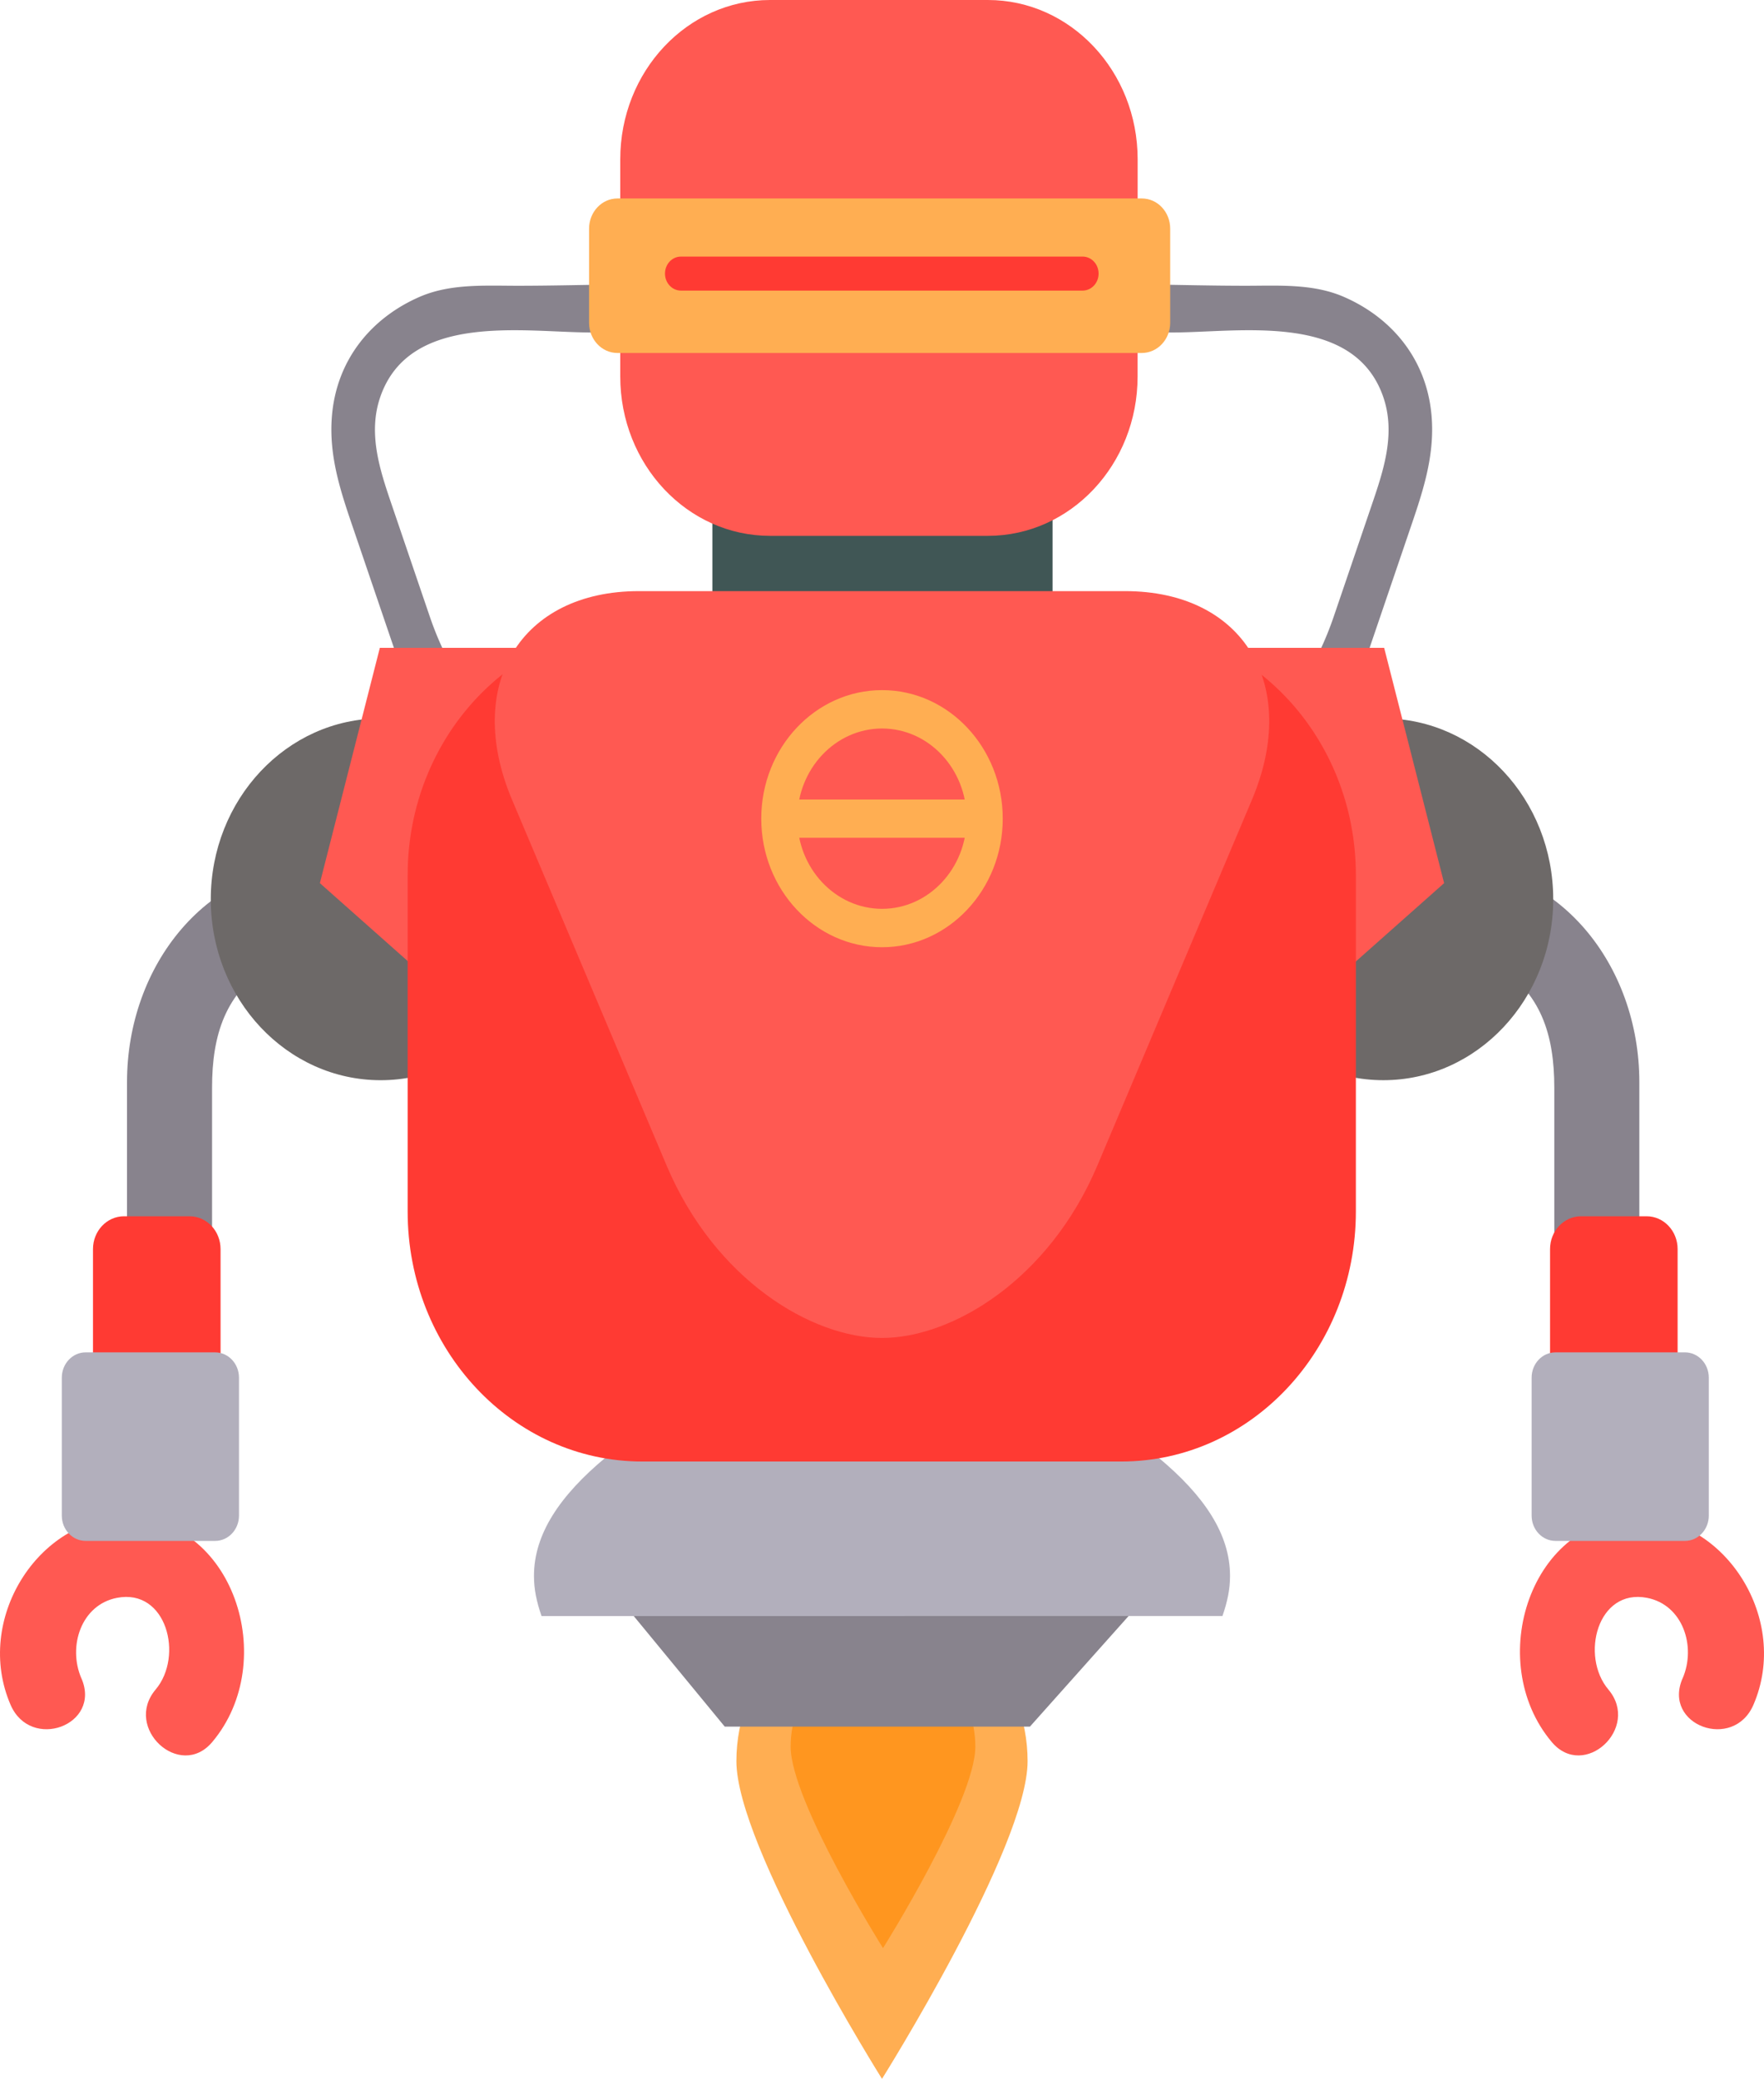 <svg xmlns="http://www.w3.org/2000/svg" viewBox="0 0 1244.56 1466.49"><defs><style>.cls-1{fill:#88838d;}.cls-2{fill:#ff5952;}.cls-3{fill:#ff3a33;}.cls-4{fill:#b2afbc;}.cls-5{fill:#6d6968;}.cls-6{fill:#ffae52;}.cls-7{fill:#ff961f;}.cls-8{fill:#405655;}</style></defs><title>Middel 3</title><g id="Laag_2" data-name="Laag 2"><g id="Laag_1-2" data-name="Laag 1"><path class="cls-1" d="M888.61,609h129.52c82.05,0,138.48,72,138.48,154.39V956.31c0,5.33-.18,10.53-.42,15.69h-59.58V767.3c0-37-9.23-67.46-41.89-87.23-18.36-11.12-41.66-8.07-62-8.07H888.61Z"/><path class="cls-2" d="M1187.13,1184c9.79-22.63.11-52-25.14-56.84-35-6.76-47.17,41.09-27.21,64.7,22.86,27.13-17.15,64.06-39.92,37.07-48.15-57.07-14.94-159.38,61.75-158.5,61.11.69,106.44,72.21,80.48,132.23-14.17,32.74-64.27,14.38-50-18.66Z"/><path class="cls-3" d="M1183.61,881.13c0-12.77-9.78-23.13-21.85-23.13h-46.3c-12.06,0-21.85,10.36-21.85,23.13v123.74c0,12.77,9.79,23.13,21.85,23.13h46.3c12.07,0,21.85-10.36,21.85-23.13Z"/><path class="cls-4" d="M1205.61,971.84c0-9.85-7.51-17.84-16.79-17.84H1097.4c-9.27,0-16.79,8-16.79,17.84v97.32c0,9.85,7.52,17.84,16.79,17.84h91.42c9.28,0,16.79-8,16.79-17.84Z"/><path class="cls-5" d="M856.14,634.41C856.14,704.88,909.79,762,976,762s119.85-57.13,119.85-127.6S1042.19,506.8,976,506.8,856.14,563.93,856.14,634.41Z"/><path class="cls-1" d="M357.61,609H228.12c-82.06,0-138.51,72-138.51,154.39V956.31c0,5.33.16,10.53.42,15.69h59.58V767.3c0-37,9.24-67.46,41.91-87.23,18.35-11.12,41.65-8.07,62-8.07H357.61Z"/><path class="cls-2" d="M57.44,1184c-9.79-22.63-.12-52,25.13-56.84,35-6.76,47.15,41.09,27.22,64.7-22.88,27.13,17.13,64.06,39.91,37.07,48.15-57.07,14.93-159.38-61.76-158.5-61.11.69-106.44,72.21-80.47,132.23,14.16,32.74,64.26,14.38,50-18.66Z"/><path class="cls-3" d="M155.61,1004.87c0,12.77-9.78,23.13-21.85,23.13H87.47c-12.07,0-21.86-10.36-21.86-23.13V881.13c0-12.77,9.79-23.13,21.86-23.13h46.29c12.07,0,21.85,10.36,21.85,23.13Z"/><path class="cls-4" d="M168.61,1069.16c0,9.85-7.51,17.84-16.79,17.84H60.4c-9.27,0-16.79-8-16.79-17.84V971.84C43.61,962,51.13,954,60.4,954h91.42c9.28,0,16.79,8,16.79,17.84Z"/><path class="cls-5" d="M388.43,634.41c0,70.47-53.66,127.6-119.86,127.6s-119.86-57.13-119.86-127.6S202.37,506.8,268.57,506.8,388.43,563.93,388.43,634.41Z"/><path class="cls-6" d="M725,1242.4c0,60.39-102.72,224.09-102.72,224.09s-102.73-163.7-102.73-224.09S565.55,1133,622.28,1133,725,1182,725,1242.4Z"/><path class="cls-7" d="M688.13,1232.13c0,38.33-65.14,142.15-65.14,142.15s-65.17-103.82-65.17-142.15S587,1162.77,623,1162.77,688.13,1193.83,688.13,1232.13Z"/><polygon class="cls-1" points="726.66 1218 811.42 1123 433.12 1123 511.32 1218 726.66 1218"/><path class="cls-4" d="M817.06,1028H427.49c-32.7,27.15-50.76,54.32-50.76,83.72,0,9.35,1.81,18.1,5.34,28.28H862.48c3.53-10.18,5.35-18.93,5.35-28.28C867.83,1082.32,849.77,1055.15,817.06,1028Z"/><rect class="cls-8" x="502.61" y="341" width="240" height="100"/><path class="cls-2" d="M802.61,265.62C802.61,327.69,755.31,378,697,378H543.27c-58.35,0-105.66-50.31-105.66-112.38V112.38C437.61,50.31,484.92,0,543.27,0H697c58.35,0,105.65,50.31,105.65,112.38Z"/><path class="cls-1" d="M506.61,235.05c-29.61-3.45-61.1-.51-89.37-.51-47.36,0-127.87-14.64-148.83,45.16-9,25.69-.53,51.45,7.76,75.79q13.54,39.79,27.1,79.56A226.26,226.26,0,0,0,324.92,481H287.8A211.38,211.38,0,0,1,278,457.26l-27.58-81c-9.23-27.08-18.7-53.31-16.23-82.84,3.34-40,28.1-69.37,62-84.07,21.7-9.38,46.06-7.77,69-7.77,46.89,0,94.46-2.52,141.33.15Z"/><path class="cls-1" d="M737.61,235.05c29.63-3.45,61.1-.51,89.39-.51,47.35,0,127.87-14.64,148.82,45.16,9,25.69.54,51.45-7.76,75.79q-13.54,39.79-27.1,79.56A226.79,226.79,0,0,1,919.31,481h37.11a209.64,209.64,0,0,0,9.8-23.74l27.58-81c9.22-27.08,18.69-53.31,16.22-82.84-3.35-40-28.11-69.37-62.06-84.07-21.69-9.38-46.05-7.77-69-7.77-46.88,0-94.46-2.52-141.33.15Z"/><path class="cls-6" d="M825.61,227.7c0,11.77-9,21.3-20,21.3h-370c-11.06,0-20-9.53-20-21.3V161.3c0-11.77,9-21.3,20-21.3h370c11.06,0,20,9.53,20,21.3Z"/><path class="cls-3" d="M775.1,193c0,6.63-5.05,12-11.27,12H480.44c-6.23,0-11.27-5.37-11.27-12h0c0-6.63,5-12,11.27-12H763.83c6.22,0,11.27,5.37,11.27,12Z"/><polygon class="cls-2" points="918.03 712.46 1018.87 623 976.57 457 837.01 457 918.03 712.46"/><polygon class="cls-2" points="326.53 712.46 225.69 623 267.99 457 407.55 457 326.53 712.46"/><path class="cls-3" d="M956.61,854.63C956.61,952,882.5,1031,791.07,1031H453.16c-91.43,0-165.55-79-165.55-176.37V617.37C287.61,520,361.73,441,453.16,441H791.07c91.43,0,165.54,79,165.54,176.37Z"/><path class="cls-2" d="M622.27,943.83c49.38,0,117.77-40.75,152-121.72l109-257.9c34.23-81-6-147.21-89.41-147.21H450.69c-83.39,0-123.62,66.25-89.41,147.21l109,257.9C504.51,903.08,572.91,943.83,622.27,943.83Z"/><path class="cls-6" d="M622.32,668.21c-47,0-85.23-40.68-85.23-90.71s38.22-90.67,85.23-90.67,85.15,40.67,85.15,90.67S669.24,668.21,622.32,668.21Zm0-154.3c-32.93,0-59.78,28.53-59.78,63.59s26.85,63.62,59.78,63.62S682,612.57,682,577.5,655.26,513.91,622.32,513.91Z"/><rect class="cls-6" x="549.61" y="564" width="145" height="27"/></g></g></svg>